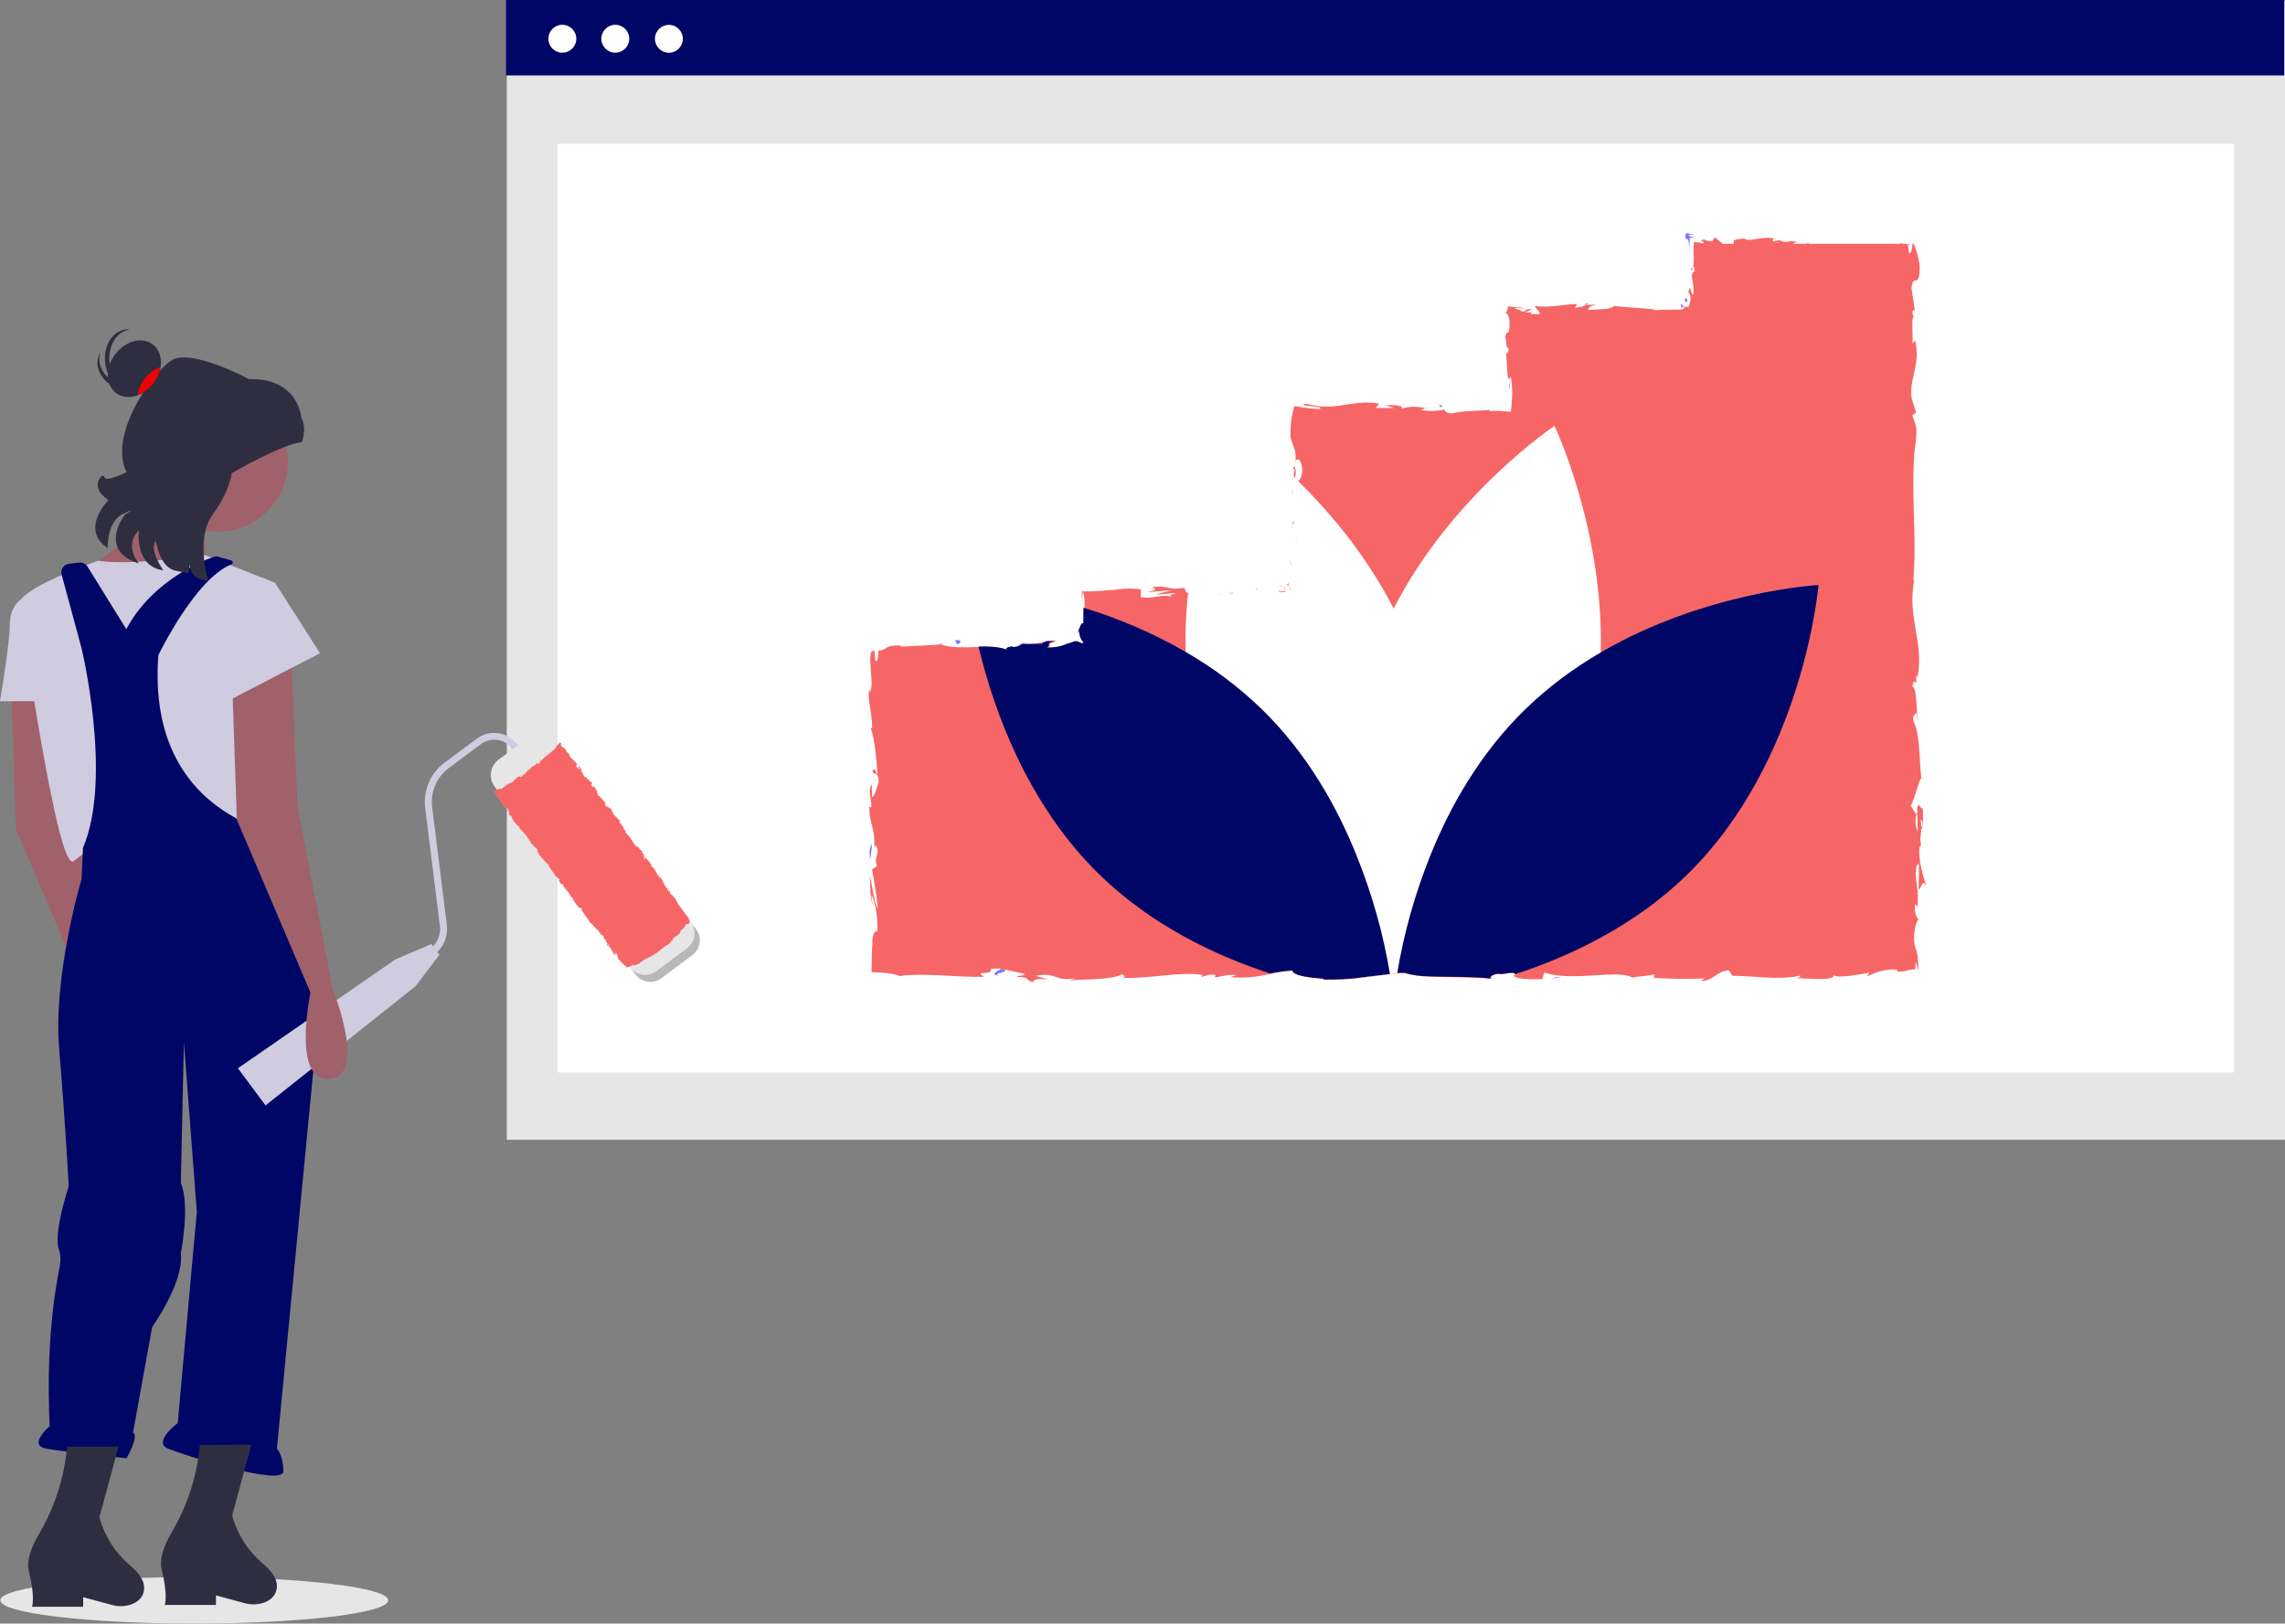 <?xml version="1.0" encoding="utf-8"?>
<!-- Generator: Adobe Illustrator 24.0.0, SVG Export Plug-In . SVG Version: 6.00 Build 0)  -->
<svg version="1.1" id="a1bb6ffe-8d83-4899-8fa0-fcb3165ea164"
	 xmlns="http://www.w3.org/2000/svg" xmlns:xlink="http://www.w3.org/1999/xlink" x="0px" y="0px" viewBox="0 0 884.6 628.6"
	 style="enable-background:new 0 0 884.6 628.6;" xml:space="preserve">
<rect x="0" y="0" width="884.6" height="628.6" fill="#808080" stroke="none"/>
<style type="text/css">
	.st0{fill:#E6E6E6;}
	.st1{fill:#FFFFFF;}
	.st2{fill:#000666;}
	.st3{fill:#7F77FF;}
	.st4{fill:#F66666;}
	.st5{fill:#3F3D56;}
	.st6{fill:#A0616A;}
	.st7{fill:#2F2E41;}
	.st8{fill:#CFCCE0;}
	.st9{fill:#F00000;}
	.st10{opacity:0.2;enable-background:new    ;}
</style>
<title>work_in_progress</title>
<ellipse class="st0" cx="75.2" cy="619.6" rx="75.1" ry="9"/>
<rect x="196.2" y="0.4" class="st0" width="688.4" height="440.9"/>
<rect x="215.9" y="55.7" class="st1" width="649" height="359.5"/>
<rect x="195.9" y="0" class="st2" width="688.4" height="29.2"/>
<circle class="st1" cx="217.7" cy="15" r="5.4"/>
<circle class="st1" cx="238.2" cy="15" r="5.4"/>
<ellipse transform="matrix(0.208 -0.978 0.978 0.208 190.452 265.013)" class="st1" cx="258.8" cy="15" rx="5.4" ry="5.4"/>
<path class="st3" d="M584.7,146.2c-0.1,0.4-0.2,0.8-0.2,1.2L584.7,146.2z"/>
<path class="st3" d="M501.7,184.2c0-0.9-0.2-1.3-0.3-1.3C501.5,183.7,501.6,184.4,501.7,184.2z"/>
<path class="st3" d="M500.1,203.2c0,0.4-0.1,0.8-0.1,1.2C499.9,204,499.9,203.6,500.1,203.2z"/>
<path class="st3" d="M584.6,147.4l-0.5,3.2C584.6,150.8,584.4,149,584.6,147.4z"/>
<path class="st3" d="M613.2,117.9l1,0c0.3-0.2,0.6-0.4,0.8-0.7L613.2,117.9z"/>
<path class="st3" d="M650.9,119.6c0.1-0.5,0.4-0.8,0.9-0.9c-0.3-0.4-0.5-0.7-0.9-1C650.5,117.6,651,119,650.9,119.6z"/>
<path class="st3" d="M690.5,92.6c0.1,0,0.2,0,0.3-0.1L690.5,92.6z"/>
<path class="st3" d="M689.7,92.8l0.8-0.1C690.2,92.7,689.9,92.7,689.7,92.8z"/>
<path class="st3" d="M582.9,121.1c-0.2,0-0.4,0.1-0.5,0.2C582.6,121.5,582.8,121.4,582.9,121.1z"/>
<path class="st3" d="M738.6,94.2l0.1,0.6c0.2,0.1,0.5,0.1,0.8,0.1L738.6,94.2z"/>
<path class="st3" d="M497,226.4C497,226.4,497,226.4,497,226.4C497,226.4,497,226.5,497,226.4c0,0.1-0.2,0.1-0.3,0.1
	c-0.1,0-0.1,0-0.2,0C496.7,226.5,496.9,226.4,497,226.4C497,226.4,497,226.4,497,226.4z"/>
<path class="st3" d="M386.9,377.9c-3.9-1.2,6.3-1.6,0.5-2.9C387.9,375.5,382.1,377.1,386.9,377.9z"/>
<path class="st3" d="M417.7,244.2c-0.1,0.3-0.3,0.6-0.6,0.9C417.4,244.4,417.5,244.2,417.7,244.2z"/>
<path class="st3" d="M474.8,229.3c-0.5,0-1.1-0.1-1.6-0.2L474.8,229.3z"/>
<path class="st3" d="M397.3,249c-0.5-0.1-1.1-0.1-1.6,0c0.1,0.1,0.2,0.1,0.4,0.2C396.4,249,396.8,249,397.3,249z"/>
<path class="st3" d="M397.3,249c0.2,0,0.4,0.1,0.7,0.1C397.7,249.1,397.5,249,397.3,249z"/>
<path class="st3" d="M363.6,249.1c0.2,0.1,0.4,0.2,0.6,0.3c0.3,0,0.7-0.1,1.1-0.1L363.6,249.1z"/>
<path class="st3" d="M392.1,250.1c0,0,0,0.1-0.1,0.1C392.1,250.1,392.1,250.1,392.1,250.1z"/>
<path class="st3" d="M733,375.9c-0.2,0-0.4,0-0.7-0.1C732.6,375.9,732.8,375.9,733,375.9z"/>
<path class="st3" d="M742.3,344.3C742.3,344.3,742.3,344.4,742.3,344.3C742.3,344.4,742.3,344.4,742.3,344.3z"/>
<path class="st3" d="M471.8,230.2c0.4-0.1,0.7-0.2,1-0.3C473.6,230,472.6,230,471.8,230.2z"/>
<path class="st3" d="M741.3,223.8c0.1-0.2,0.1-0.5,0.2-0.8C741.4,223.2,741.3,223.5,741.3,223.8z"/>
<path class="st4" d="M743.1,328c0.1-0.2,0.3-0.4,0.4-0.6l0.1,0.5c0.1-1,0-2-0.2-3c0.2-1.3,0.3-2.6,0.4-3.9c1-0.6,0.6-5.6,0.6-8
	c-1.4,0.2-1.2-2.9-2.3-0.1c0.1-0.2,0.1,0.7,0.2,2.2c0,0.3,0.1,0.7,0.1,1c0,0-0.1-0.1-0.1-0.2c0,1.6,0.1,3.7,0.1,6
	c-0.9-2.1-1.1-4.4-0.5-6.6c-0.9-1.2-1.8-2.6-2.2-3.4c1.9-3.3,3-9.7,4.1-10.6c-0.8-7.4-0.5-17.5-3.1-22.2c-0.3-2.1,0.7-2.4,1.2-3.2
	c0.3,1.2,0.2,2.7,0.6,3.3c-0.7-4.2-0.3-12.5-2.1-13.5c0.8-5.3,1.7,3,1.4-4.3l0.5,1c2.8-14.1-4.3-23.1-1.1-38.5
	c-0.1,0.6-0.2,0.9-0.5,1.1c1.6-18.2-1.5-37.5,1.1-55.4c0.5-5.1-0.6-5.7-1.5-8.8l1.5-1.1l-1.7-5.3c-1.3-7.5,3.6-13.1,1.3-22.6l-1,1.2
	c0.2-3.4-0.6-10.9,0.6-10.3c-0.6-0.7-0.8-1.6-0.5-2.5l0.8-0.1l-1.3-8.4c0.6-6.5,3.1,1,3.2-8.5c-0.3-3.5-2.3-10.1-2.8-8.8
	c0,1.4-0.5,3.6-1.3,3.8l-0.4-3.2c-0.1,0-0.3-0.1-0.4-0.1v-0.5h-1.4c-0.6-0.2-1.3-0.2-1.8,0H700l0.4-0.4l-1.2,0.4h-5
	c0.1-0.3,0.6-0.5,1.6-0.7c-3.6-1-3.2,0.7-6.3-0.4c-0.3-0.2-0.2-0.3,0.1-0.4l-3.5,0.6c0.7-0.4-0.6-1.4,1.6-1.1
	c-6.3-1.2-10.2,1.5-12.5,0l0.5-0.1c-6.5,0.5-3.8,1.1-4.7,2.1h-4.1l-0.8-0.7l-1.1-0.9c-0.4-0.3-0.8-0.7-1.2-0.9
	c-0.3,0.5-0.6,1-0.9,1.5c-1,0-3.1-0.2-3-0.8c-1.8,0.5-1.4,0.7-1,0.8c0.5,0.2,1,0.3,0.3,0.8c-1.1-0.3-2.3-0.4-3.5-0.5
	c-0.1,2.2,0,4.8,0,6.8c0,2.1-0.3,3.4-1.3,3.9c1.1,1.6,0.9-4.2,1.7,0.5c-2.6,1.3,0.4,5.4-0.7,9.3c-1.3-1.1-0.6-5-1.8-1
	c0.4,0.4,0.6,0.9,0.8,1.4c0.1,0.5,0.1,1.1,0,1.6c-0.2,0.9-0.4,1.9-0.8,2.7c-0.6-0.1-1.2-0.2-1.8-0.1c0.6,0.9-0.7,1.1-2.7,1.1
	c-1.2,0-2.5,0-3.9,0c-1.5,0-3,0.1-4.4,0.2c0.4-0.6-10.6-1-15.8-1.6l0.1-0.3c-1,1.8-6.4,1.5-10.3,1.8c0.2-1.1,0.9-1.5,3-2l-3.7,0
	c-0.9,0.6-2,0.9-4.4,1.1l0.9-1.4c-2.5,0-4.9,0.4-7.6,0.7c-1.3,0.1-2.7,0.2-4.1,0.3c-0.7,0-1.4,0-2.2,0c-0.4,0-0.8,0-1.1-0.1
	c-0.4,0-0.9-0.1-1.3-0.1c-0.1,0.3,0.3,0.7,0.6,1.1c0.4,0.4,0.7,0.8,1,1.2c0.2,0.2,0.2,0.6,0.1,0.8h-3.4c0-0.4,0.2-0.7,1-0.9
	c-1,0.3-2.1,0.4-3.1,0.2c0.8-0.4,1.7-0.8,2.7-1.1c-3.7-0.5-1.5,0.9-4.1,0.8c-0.5-1-2.5-0.7-2.7-1.4c0.7-0.1,2.8,0.4,3.8,0
	c-1.9-0.1-4.2-0.3-6.4-0.6c-0.1,0.9-0.4,1.9-0.8,2.7c0.5,0,1.3,1,1.4,3.5c0,3.2-0.3,3.7-0.6,3.9c-0.2,0.1-0.4,0.1-0.6,0.4
	c-0.1,0.2-0.2,0.4-0.3,0.6c-0.1,0.3-0.2,0.5-0.2,0.8c0.7,1.2,0,4.3,1.4,4.4c0,1.4-0.7,1.7-1.1,2.3c0.6,2.5,0.2,11.9,1.7,9l0.1-0.7
	c0,0.1,0,0.3,0.1,0.4c0.4,2.5,0.6,5.1,0.5,7.6c-0.1,2.1-0.3,4.2-0.5,5.9c-1.4-0.1-2.8-0.2-4-0.3c-0.6,0-1.2,0-1.8,0l-1.2,0
	c-0.4,0-0.8,0-1.2,0.1l0-0.5c-4.9,0.5-11,0.3-14.5,1.4c-1.5,0-3.4-0.9-2.8-1.5c-3.8,0.4-4.2,0.9-9.6,0.1c3.8-0.8-1.3-0.8,3.9-0.6
	c-4.9-0.4-6-1.2-11.3,0.1c1.8-1.2-3.7-1.6-6-1.2l3.4,0.9c-2.4,0.1-4.8,0.1-7.2,0l1.3-1.6c-5-1-9.5-0.1-13.8,0.5
	c-2,0.4-4.1,0.6-6.1,0.6l-0.7,0l-0.9,0c-0.7,0-1.5-0.1-2.2-0.2c-1.6-0.2-3.3-0.5-4.9-0.9c-1.8,0.6,0.6,0.8,2.7,1
	c2.2,0.2,4.2,0.5,2.7,1.1c-3.2-0.2-6.5-0.6-9.6-1.2c-0.6,2.1-1.1,4.3-1.3,6.5c-0.1,1.3-0.2,2.4-0.2,3.5c0,0.5,0,1,0,1.4
	c0,0.2,0,0.5,0,0.6c0,0.1,0,0.2,0.1,0.4c0.2,0.8,0.4,1.7,0.8,2.5c0.9,2,1.3,4.2,1,6.4c0.6-0.9,2.1-1.6,2.7,3.3
	c-0.1,2.7-1,4.2-1.7,4.4c-0.4,0.1-0.8-0.3-1-1c-0.1-0.2-0.1-0.4-0.1-0.6c0-1.1,0.1-1.6,0.3-1.6c-0.2-1.5-0.5-3.4-1.1-1.6l0.6,0.6
	c-0.2,0.8-0.3,1.7-0.4,2.5c-0.3,2.6-0.4,5.7-1.1,4.6c0.5,3,0.8,2,1.1,0c-0.6,5.3,0.1,8.6-0.5,14.3c0.3-1,1-1.9,1-0.9
	c-0.7,8.9,1.1,3.9,1.4,10c-0.9,3.4-2.1-1.2-1.4,4.9c-0.6,3.7-1.5,0.8-2-0.7c0.5,2.5,0.5,5.1,0,7.7c0,0.2,0,0.3-0.1,0.5
	c0,0.1,0,0.2-0.1,0.4l0,0.2c0,0.1,0,0,0,0.1l-0.1,0.1c-0.1,0.1-0.2,0.2-0.3,0.3c-0.1,0.1-0.3,0.2-0.4,0.3c-0.1-0.2-0.2-0.3-0.4-0.4
	c0.1,0.1,0.2,0.3,0.2,0.5c0.1,0.1,0.2,0.2,0.4,0.2c0.3,0.1,0.5,0.2,0.8,0.3c-0.2,0.3-0.2,0.6-0.6,0.2c0,0-0.1-0.1-0.1-0.1
	c0.3,0.5,0.7,1,1.2,1.4c0.5,0.5,1.1,1.1,0.5,1.6c-0.8-0.2-1.6-0.2-2.5-0.1c-0.2,0-0.4,0-0.6,0c-0.3,0-0.6-0.1-0.9-0.1
	c-0.5,0-1-0.3-1.2-0.7c0.9,0.1,1.6,0.1,2.1,0.1c0.3,0,0.4,0,0.4-0.1c0.1-0.1,0-0.3,0-0.6c-0.2-0.4-0.2-0.9,0.1-1.1c0,0-0.1,0-0.1,0
	c-0.1,0-0.2,0-0.3,0c-0.4,0-0.8-0.1-1.2-0.1c-0.3-0.2,0.2-0.3,0.7-0.4c-0.5-0.1-1-0.2-1.4-0.2c-0.8-0.1-1.6-0.1-2.5,0
	c-1.8,0.4-1.4,2-6.4,1.9c0.9-0.9-1.7-1.6-2.8-1.5c2.9,0,1.4,1.4-1.3,2.1c-4.6-0.7-5,0.5-7.4,0.4l2.7,0.3c-0.9,0.9-3.2,0.8-6.4,1
	c-0.1-0.2,0.2-0.3,0.5-0.4c-3.3,0.5-7.2-1.8-11.6-0.9c0,0-0.1,0-0.1,0c-2.3-0.6-0.2-1.6-2.2-2c-5.5,1.1-6-1.2-11.8-0.3
	c1.7,1.2,2,0.9-2.1,2l9.6-0.8l-6.2,1.7c2.9,0,6.1-0.7,7.8-0.5c-2.9,0.9-2.6,0.7-1.2,1.6c-4-1.8-7.8,1-12.4-0.2l0.1-2.9
	c-2.9-0.5-5.9-0.4-8.8,0l-1.1,0.1l-0.6,0.1l-0.1,0l-0.2,0l-0.5,0c-1.2,0.1-2.4,0.2-3.7,0.3c-2.5,0.2-5,0.3-7.9,0.3
	c0,1.3,0,2.6-0.1,4l0.5-3.7l0.4,0c0,0.1-0.1,0.1-0.2,0.1c0.4,1.8,0.6,3.7,0.4,5.5c0,0.2,0,0.3,0,0.5v0c0,0.9,0,1.9-0.1,2.8
	c0,0.6,0,1.1,0,1.7c0,0.3,0,0.5,0,0.8l0,0.4l0,0.3c-1-0.3-1.3,1.5-1.9,2.8c0.2,0,0.3,0.4,0.3,1c0.1,0.3,0.1,0.6,0.2,0.9
	c0.2,1,0.7,2,1.4,2.7c-0.1,0.1-0.3,0.3-0.5,0.4c-0.6-0.2-1.2-0.5-1.8-0.8c-0.6-0.1-1.2-0.1-1.8,0.2c-0.1,0.1-0.3,0.1-0.4,0.2
	c-0.1,0.1-0.2,0.1-0.3,0.1c-0.1,0-0.3,0.1-0.4,0.1c-0.5,0.2-1,0.3-1.5,0.5c-2.4,1-4.9,1.4-7.5,1.3c2.1-1-1.1-1.7,3.6-2.5
	c-2.3,0-4.4-0.2-4.4,0.5c-0.3-0.1-0.5-0.1-0.8-0.1c-1.2,0-3,0.5-4.7,0.7c-0.8,0.1-1.7,0.1-2.5,0c-0.2,0-0.4-0.1-0.5-0.2
	c-0.1,0-0.2,0.1-0.3,0.2c-1,0.9-2.3,1.3-3.6,1.2c-0.1-0.1-0.2-0.2-0.1-0.3c0,0,0,0,0,0c-0.5,0.4-3.8,0.6-1.7,1.6
	c-3.1-1.3-7.2-1.4-11.4-1.4c-5.5,0.1-11.2,0.5-14.7-1c-2.5,0.2-5.3,0.3-8,0.5c-1.4,0-2.7,0.1-4,0.2c-0.6,0-1.3,0-1.9,0.1
	c-0.7,0-1.3,0-2,0c0.2-0.1,0.2-0.3,0.3-0.3c0.2-0.1,0.5-0.1,0.8,0c-0.2,0-0.3,0-0.5-0.1c-0.2,0-0.4,0-0.6,0c-0.4,0-0.8,0-1.1,0
	c-0.6,0-1.2,0-1.8,0.1c-0.7,0.1-1.4,0.3-2.1,0.6c-1,0.8-2.2,1.3-3.5,1.3c0,1.1,0,2.1-0.2,3.2c-0.4,0.9-0.6,1-0.8,0.8
	c-0.2-0.6-0.3-1.2-0.3-1.8c-0.1-1.6-0.1-3.3-0.4-2c-1.6-0.7-1.5,3-1.2,7.1c0.1,2.4,0.3,3.4,0.3,4.9c0.1,1.4-0.1,2.7-0.6,4l-0.2-1.2
	c-1.1,3.7,1.2,9,1,15.1c0,0-0.3-0.3-0.5,0c1.6,4.1,2.2,12,2.6,17.8c-1.2-1.8-0.7-2.6-1.9-1.5c0.2,2.6,2-0.8,2.4,4.4
	c-0.7,1.7-1.3,5.4-2.6,5.9l-0.1-4.9c-1.7,2.5,0.1,6.3-0.2,8.9l-0.8-0.3c0.2,7.5,2.2,7.6,2,15.7l0.6-0.8c1.9,4.4-1.1,3.7,0.4,8.1
	l-1.9,1.3c0.5,2.9,1.9,10.2,2.2,15.4c-1.4-3-2.2-9.1-3-12.9c0,2.9,0.1,9.8,1.1,11.3c-0.2-1.2-0.7-2.6-0.4-3.8
	c1.5,3.5,2.3,8.2,2.2,14c-1.2-0.3-1.8,1.2-2,3.5c0,0.1,0,0.3,0,0.5c0,0.2,0,0.4,0,0.7c0,0.5,0,0.9-0.1,1.4c0,1,0,2-0.1,3.1
	c0,2.2-0.1,4.4-0.1,6.6c4.5,0.1,8.6,0.5,11,1.5l0.8-0.1l0.5-0.1l1-0.1c0.6-0.1,1.3-0.1,1.9-0.1c1.3-0.1,2.5-0.1,3.8-0.1
	c2.6,0,5.1,0.1,7.8,0.2c5.3,0.3,10.7,0.7,16.7,0.6c-4.2-2.9,3.5-0.1,2.7-3.1c2.7-0.2,3.8-0.1,4.1,0l-0.4-0.1c0.1,0,0.3,0.1,0.4,0.1
	v0l8.4,1.8c2,0.9-2.6,0.7-2.4,1.3c6.1,0.2,2.5,1.3,6.5,2.1c-0.8-1.1,2.1-1.5,5.6-1.1l-4.9-1.4c8.5-1.6,7.3,2.5,15.8,0.9l-2.7,0.9
	c4.4-0.6,16.1,0,20.4-2.4c0.8,0.3,1.8,1.2-0.1,1.4c10.5,0.4,23.3-2.6,31.4-1.1l-0.8,0.7c1.9-0.2,3.4-1.4,5.8-0.6
	c-0.1,0.3-0.8,0.7,0.1,0.8c1-0.2,5.2-1.3,7.8-0.9l-2.2,0.8c6.4,0.6,11-0.3,15.6-1.3c2.8-0.6,5.7-1,8.6-1.2c0,2.2,8,2.9,12,3.2
	l-0.1,0.3c4.8,0.1,9.5-0.1,14.3-0.7c3.6-0.4,7.2-0.9,10.9-1.3h0c0.2,0,0.5-0.1,0.7-0.1c0.9-0.1,1.7-0.2,2.6-0.3
	c0.3,0,0.6-0.1,0.8-0.1c0.6,0,1.2-0.1,1.8-0.1c3.1,0.9,6.3,1.3,9.5,1.4c7.7,0.4,17.3,0.1,24.6,0.9c-1.7-0.4,0.3-1.7,2.2-1.9
	c2.4,0.4,6.6-1.3,6.7,0.2c0,0.1,0,0.2,0,0.3l-0.9,0h0l0,0c1.9,1.9,7.2,1.4,11.4,1.5l0.7-2.6c10.8,3.8,28.3-1.4,34.2,2
	c2.6-0.6,5.8-0.6,8.4-1.3l-0.1,1.4c6.6,0.4,13.2,0.5,19.8,0.2l-1.8,1c5,0.1,6.4-4,11-4.1l1.4,2.1c8.8,0,17.7,1.8,26.4-0.1
	c-0.1,0.3-0.4,0.9-1.8,1c4,0,15.2,1.3,14.6-1.2c1,1.4,9.2-0.1,13.7-0.9l-0.7,1.4c2-0.9,3-1.4,4.3-1.8c0.7-0.2,1.4-0.4,2.1-0.5
	c0.5-0.1,0.9-0.1,1.5-0.2c0.7-0.1,1.6-0.1,2.5-0.2c1.7,0.2,2,0.9,0,0.8c1.5,0.2,3,0.1,4.4-0.2c1.2-0.4,2.5-0.6,3.8-0.6
	c0-1,0-2,0.2-2.9c0.3,1.1,0.6,2.3,0.9,3.6c0.1-2.1,0-4.2-0.3-6.3c-0.2-1.3-0.6-2.2-1.1-3.9c0-0.2-0.1-0.5-0.1-0.8
	c0-0.2,0-0.5-0.1-0.8c0-0.4,0-0.9,0-1.4c0-1,0.1-1.9,0.3-2.9c0.3-1.9,0.8-3.5,1.5-3.8c-0.8-0.6-1.8-3.1-1.4-5.8
	c0.5-0.4,0.8,0.6,0.9,1.1c0.9-7.6-1.6-11.3-0.2-16.5c0.4-0.1,0.7-0.5,0.8-0.9c0,5.5-0.1,10.1-0.2,10.4c1.2-0.1,1.5-4.9,3.2-1
	C744.5,339.4,742.5,332.7,743.1,328z M744.2,317.9c0.2,1.6-0.1,2.2-0.4,2.4c0-0.8-0.1-1.7-0.2-2.8c0,0-0.1-0.1-0.2-0.2
	C743.7,317.4,744,317.6,744.2,317.9z M688.2,93.9c0.2,0.1,0.3,0.1,0.5,0.2h-2.1C687,94.1,687.6,94,688.2,93.9L688.2,93.9z"/>
<path class="st3" d="M497.7,226.9c-0.1,0.1-0.2,0.1-0.2,0.1C497.5,227,497.6,226.9,497.7,226.9z"/>
<path class="st3" d="M471.6,230.2c0.1,0,0.2,0,0.2,0C471.8,230.2,471.7,230.2,471.6,230.2z"/>
<path class="st3" d="M742.4,315c0-0.2-0.1-0.4-0.1-0.7c-0.1,0.3-0.2,0.6-0.3,1l0.4,0.6L742.4,315z"/>
<path class="st3" d="M584.7,146.2c0-0.2,0.1-0.3,0.2-0.5c-0.1,0.1-0.1,0.1-0.2,0.2L584.7,146.2z"/>
<path class="st3" d="M653.1,92.5c0.4,0,0.9,0.6,0.8,5.3l0.3-5.8l2.2,0.1c-1.7-0.5-4.6-1.2-0.6-1.4c-1.4-0.2-2.4-0.3-3.2-0.4
	C652.3,93.2,652.7,92.5,653.1,92.5z"/>
<path class="st3" d="M653.2,116.5c-0.1-1.1-0.3-1.1-0.5-1c-0.2,0.1-0.4,0.4-0.6,0.3C652.6,117,652.7,117.7,653.2,116.5z"/>
<path class="st3" d="M557.9,158.1l0.3-1.3C555.7,157,558.3,157.3,557.9,158.1z"/>
<polygon class="st3" points="512.8,155.8 513,155.8 513.4,155.7 515,155.6 516.1,155.4 514,155.7 512.9,155.8 511.1,155.9 
	512.4,155.8 "/>
<path class="st3" d="M369.7,247.9l0.8,1.5C372.2,249.2,372.6,247.4,369.7,247.9z"/>
<path class="st3" d="M337.5,326.8c-1,1.8-1.1,3.9-0.5,5.8C337.1,330.3,337.7,328,337.5,326.8z"/>
<polygon class="st3" points="600.7,378.8 604.5,378.4 602.7,378.3 "/>
<path class="st1" d="M619.7,252.5c-0.2,11.9-1.9,23.7-4.9,35.1c-11.9,43.8-44.3,75.7-61.8,90.3c-3.2,0-6.4-0.5-9.5-1.4
	c-0.6,0-1.2,0.1-1.8,0.1c-0.3,0-0.6,0.1-0.8,0.1c-0.9,0.1-1.8,0.2-2.6,0.3c-0.2,0-0.5,0.1-0.7,0.1h0c-5.7-14.8-9.7-30.1-12.1-45.8
	l0,0v0c-3-20.1-3.5-43.6,2.9-67.2c2.7-10,6.5-19.6,11.3-28.8c22.7-44.1,62.1-70.4,62.1-70.4S620.9,205,619.7,252.5z"/>
<path class="st1" d="M500.1,203.2c0,0.4-0.1,0.8-0.1,1.2C499.9,204,499.9,203.6,500.1,203.2z"/>
<path class="st1" d="M471.8,230.2c0.4-0.1,0.7-0.2,1-0.3C473.6,230,472.6,230,471.8,230.2z"/>
<path class="st1" d="M473.2,229.1l1.6,0.2C474.3,229.3,473.7,229.2,473.2,229.1z"/>
<path class="st1" d="M496.7,226.5c-0.1,0-0.1,0-0.2,0c0.1,0,0.3,0,0.4-0.1c0,0,0,0,0,0s0,0,0,0c0,0,0,0,0,0
	C497,226.5,496.8,226.5,496.7,226.5z"/>
<path class="st1" d="M497.7,226.9c-0.1,0.1-0.2,0.1-0.2,0.1C497.5,227,497.6,226.9,497.7,226.9z"/>
<path class="st1" d="M553.5,331.4C553.5,331.4,553.5,331.4,553.5,331.4c-2.4,15.6-6.4,30.8-12,45.4c-0.3,0-0.6,0.1-0.8,0.1
	c-0.9,0.1-1.8,0.2-2.6,0.3c-0.2,0-0.5,0.1-0.7,0.1h0c-3.7,0.4-7.2,0.9-10.9,1.3c-17.3-14.3-50.5-46.5-62.5-90.9
	c-3.1-11.5-4.7-23.3-5-35.2c-0.2-7.8,0.1-15.5,1-23.2c4.3-0.8,8.3,1.4,11.6,0.9c-0.4,0.1-0.6,0.2-0.5,0.4c3.2-0.3,5.5-0.2,6.4-1
	l-2.7-0.3c2.4,0.1,2.8-1.1,7.4-0.4c2.6-0.7,4.1-2.1,1.3-2.1c1.2-0.2,3.7,0.6,2.8,1.5c5,0,4.7-1.5,6.4-1.9h2.5
	c0.4,0.1,0.9,0.1,1.4,0.2c-0.5,0.1-1,0.2-0.7,0.4c0.4,0,0.8,0.1,1.2,0.1c0.1,0,0.2,0,0.3,0c0,0,0.1,0,0.1,0
	c-0.3,0.2-0.2,0.7-0.1,1.1c0.1,0.2,0.2,0.5,0,0.6c-0.1,0.1-0.2,0.1-0.4,0.1c-0.5,0-1.1,0-2.1-0.1c0.3,0.4,0.7,0.7,1.2,0.7
	c0.3,0.1,0.6,0.1,0.9,0.1c0.2,0,0.4,0,0.6,0c0.8-0.1,1.7-0.1,2.5,0.1c0.6-0.5,0-1.1-0.5-1.6c-0.5-0.4-0.9-0.9-1.2-1.4
	c0,0,0.1,0.1,0.1,0.1c0.4,0.4,0.4,0.1,0.6-0.2c-0.3-0.1-0.5-0.2-0.8-0.3h0.7v-1.6c0-0.2,0-0.3,0.1-0.5c0.4-2.5,0.4-5.1,0-7.7
	c0.5,1.5,1.4,4.4,2,0.7c-0.7-6.1,0.5-1.4,1.4-4.9c-0.3-6.1-2.1-1.1-1.4-10c0-1-0.7-0.1-1,0.9c0.5-5.7-0.2-9,0.5-14.3
	c-0.3,2-0.6,3-1.1,0c0.7,1.1,0.9-2,1.1-4.6c0.2,0.2,0.5,0.4,0.7,0.7c0.3,0.3,0.7,0.7,1,1c12.2,12,26.5,28.7,37.1,49.4c0,0,0,0,0,0
	c0,0,0,0,0,0c4.8,9.2,8.5,18.8,11.3,28.8C557,287.8,556.5,311.3,553.5,331.4z"/>
<path class="st5" d="M417.7,244.2c-0.1,0.3-0.3,0.6-0.6,0.9C417.4,244.4,417.5,244.2,417.7,244.2z"/>
<path class="st5" d="M392.1,250.1c0,0,0,0.1-0.1,0.1C392.1,250.1,392.1,250.1,392.1,250.1z"/>
<path class="st2" d="M538.1,377.1c-0.2,0-0.5,0.1-0.7,0.1h0c-3.7,0.4-7.2,0.9-10.9,1.3c-4.7,0.6-9.5,0.8-14.3,0.7l0.1-0.3
	c-4-0.3-12-1-12-3.2c-2.9,0.2-5.8,0.6-8.6,1.2c-21.2-6.9-45.8-18.6-66-38.2c-28.4-27.7-41.2-64.6-46.9-88.4
	c4.2-0.1,8.4,0.1,11.4,1.4c-2.1-1,1.2-1.2,1.7-1.6c-0.1,0.1-0.1,0.3,0,0.4c0,0,0,0,0,0c1.3,0.1,2.6-0.3,3.6-1.2h8.1v-0.7
	c0.3,0,0.5,0,0.8,0.1c0-0.7,2.1-0.5,4.4-0.5c-4.6,0.8-1.5,1.4-3.6,2.5c2.6,0.1,5.1-0.3,7.5-1.3c0.5-0.2,1-0.4,1.5-0.5
	c0.1,0,0.3-0.1,0.4-0.1c0.1,0,0.2-0.1,0.3-0.1c0.1-0.1,0.3-0.1,0.4-0.2c0.6-0.3,1.2-0.3,1.8-0.2c0.6,0.3,1.2,0.5,1.8,0.8
	c0.2-0.1,0.3-0.2,0.5-0.4c-0.7-0.7-1.2-1.7-1.4-2.7c-0.1-0.4-0.1-0.7-0.2-0.9c-0.1-0.6-0.1-1-0.3-1c0.6-1.2,0.9-3,1.9-2.8l0-0.3
	l0-0.4c0-0.3,0-0.5,0-0.8c0-0.5,0-1.1,0-1.7c0-1,0-1.9,0.1-2.8c13.8,4.2,27,9.9,39.5,17.1c10.6,6.1,20.5,13.5,29.3,22
	c17.7,17.2,29.3,37.9,36.9,56.9v0l0,0C531.2,346.2,535.5,361.5,538.1,377.1z"/>
<path class="st5" d="M585.5,377.5L585.5,377.5C585.6,377.5,585.6,377.5,585.5,377.5L585.5,377.5z"/>
<path class="st2" d="M704,226.5c0,0-5.6,68-51,112.3c-20.4,19.8-45.3,31.5-66.5,38.4c-0.2-1.4-4.3,0.3-6.7-0.2
	c-1.9,0.2-3.9,1.5-2.2,1.9c-7.3-0.9-16.9-0.6-24.6-0.9c-3.2,0-6.4-0.5-9.5-1.4c-0.6,0-1.2,0.1-1.8,0.1c-0.3,0-0.6,0.1-0.8,0.1
	c2.6-15.6,6.9-30.8,12.8-45.5c7.6-19,19.3-39.7,36.9-56.8c8.8-8.5,18.7-15.9,29.3-22C660.4,228.9,704,226.5,704,226.5z"/>
<path class="st6" d="M64.4,187.3c0,0-13.6,27.3-34.7,33.4s50.8,0,50.8,0s-3.7-19.8,1.2-22.3S64.4,187.3,64.4,187.3z"/>
<path class="st7" d="M42.4,140.4c-0.7-6.5,2.8-12.2,7.9-12.8c0.1,0,0.1,0,0.2,0c-0.6-0.1-1.3-0.1-1.9,0c-5.1,0.6-8.6,6.3-7.9,12.8
	c0.7,6.4,5.4,11.1,10.4,10.6C46.7,150.4,43,146.1,42.4,140.4z"/>
<path class="st7" d="M47,149.2c-6.2-2.1-9.8-7.7-8.2-12.6c0-0.1,0-0.1,0.1-0.2c-0.4,0.5-0.6,1.1-0.8,1.7c-1.6,4.9,2,10.5,8.2,12.6
	c6.1,2.1,12.3-0.1,14.1-4.9C57.8,149.5,52.3,151,47,149.2z"/>
<path class="st6" d="M4.4,268.6l1.8,52.5L34.7,388c0,0-7.4,34.7,7.4,33.4s1.2-34.7,1.2-34.7l-13.6-70.6l-2.5-58.2L4.4,268.6z"/>
<circle class="st6" cx="84.2" cy="178.6" r="27.3"/>
<path class="st8" d="M106.5,225.7l-26.9-10.7c0,0-5.4,0.8-20.2,2.1S38,217.1,38,217.1S6.2,228.1,7.4,234.3s14.9,104.1,21.1,99.1
	s9.9-6.2,9.9-6.2l68.1-6.2V225.7z"/>
<path class="st8" d="M12.4,231.9h-4c0,0-4.6,2.5-4.6,9.9S0,271.5,0,271.5h19.8L12.4,231.9z"/>
<path class="st2" d="M48.9,243.6l-15-24.2c-0.7-1.1-2-1.7-3.3-1.6l-3.9,0.5c-1.9,0.2-3.2,1.9-2.9,3.8c0,0.2,0,0.3,0.1,0.5l7.7,28.5
	c0,0,12.1,50.3,0.5,77.2l-0.5,12c0,0-11.1,37.2-8.7,65.7s3.7,53.3,3.7,53.3s-6.2,18.6-3.7,24.8c0.7,1.9,0.6,4.6,0,7.5
	c-3.5,17.9-4.4,36.3-3.9,54.6l0.2,6c0,0-8.7,7.4-1.2,8.7s31,3.7,31,3.7s5-8.7,2.5-9.9l7.4-40.9c0,0,12.4-17.3,11.1-28.5
	c0,0,3.7-18.6,0-27.3l1.2-54.5l5,65.7l-7.4,81.8c0,0-9.9,7.4-3.7,9.9s44.6,14.9,44.6,8.7s-2.5-8.7-2.5-8.7l16.1-167.2l-8.7-69.4
	c0,0-58.2-5-53.3-70.6c0,0,14.2-29.6,28.3-35.2c0.4-0.2,0.6-0.6,0.5-1c-0.1-0.2-0.3-0.4-0.5-0.5l-5.7-1.6c-0.2,0-0.3,0-0.5,0
	C80.9,216.1,59.4,223.8,48.9,243.6z"/>
<path class="st7" d="M77.4,559.5l-0.2,1.8c-1.3,11.3-5,22.3-10.8,32.1c-2.8,4.8-4.9,10.2-3.8,14.4c2.5,9.9,1.2,13.6,1.2,13.6h19.8
	v-3.7l11.1,3c2.5,0.7,5.1,0.6,7.5-0.2c2.5-0.9,5-2.8,5-6.5c0-3.1-2.4-6-5.1-8.3c-5.8-4.8-10-11.2-12.1-18.5l-0.1-0.5l7.4-27.3
	L77.4,559.5z"/>
<path class="st7" d="M26,560.2l-0.2,1.8c-1.3,11.3-5,22.3-10.8,32.1c-2.8,4.8-4.9,10.2-3.8,14.4c2.5,9.9,1.2,13.6,1.2,13.6h19.8
	v-3.7l11.1,3c2.5,0.7,5.1,0.6,7.5-0.2c2.5-0.9,5-2.8,5-6.5c0-3.1-2.4-6-5.1-8.3c-5.8-4.8-10-11.2-12.1-18.5l-0.1-0.5l7.4-27.3H26z"
	/>
<path class="st7" d="M89.7,183.2c0,0,19.5-11.3,27.1-12c0,0,2.2-5-0.2-9.7c0,0-1.2-15.3-20.2-14.7c0,0-22.6-12.2-30.1-7.2
	S41.8,168.5,49,182.8c0,0-8.2,4.1-8.6,1.9s-6.5,3.8,1.6,8.9c0,0-11.3,11.4-0.3,18.6c0,0-0.5-10.1,5.9-13.2s0.8,0.2,0.8,0.2
	s-10.9,13.7,5.4,19c0,0-6.1-6.9,0-12.9c0,0-1.9,14,9.4,15.5c0,0-5.8-8.3-2.8-11.3c0,0,1.3,10.3,7.7,11.5l4.8,0.9l1.6-8.3
	c0,0-4.5,10.6,6.1,11.2c0,0-5.1-16.1,1.7-25.5S89.7,183.2,89.7,183.2z"/>
<ellipse transform="matrix(0.604 -0.797 0.797 0.604 -93.111 98.008)" class="st7" cx="52" cy="142.7" rx="11.8" ry="9.3"/>
<path class="st9" d="M62.1,142.1c-2.5,0.9-4.6,2.6-6.2,4.7c-1.4,1.8-2.3,3.9-2.7,6.2c2.5-0.9,4.6-2.6,6.2-4.7
	C60.8,146.5,61.8,144.3,62.1,142.1z"/>
<path class="st8" d="M156.7,378.1l-1.6-2.1l11.4-8.6c2.8-2.1,4.2-5.5,3.8-8.9l-5.7-45.7c-0.8-6.8,2-13.4,7.5-17.5l12.5-9.3
	c4.9-3.7,11.9-2.7,15.6,2.2l2.9,3.8l-2.1,1.6l-2.9-3.8c-2.8-3.8-8.1-4.5-11.9-1.7l-12.5,9.3c-4.7,3.5-7.1,9.3-6.4,15.1l5.7,45.7
	c0.5,4.4-1.3,8.7-4.8,11.3L156.7,378.1z"/>
<polygon class="st8" points="160.8,381.9 170.1,369.7 167,365.5 153,371.5 92.1,413.6 102.8,428 "/>
<path class="st0" d="M192.9,294.2l11.8-8.8c3.2-2.4,7.8-1.8,10.2,1.5l54.6,72.8c2.4,3.2,1.8,7.8-1.5,10.2l-11.8,8.8
	c-3.2,2.4-7.8,1.8-10.2-1.5l-54.6-72.8C189.1,301.2,189.7,296.7,192.9,294.2z"/>
<path class="st10" d="M269.4,359.7l-1.7-2.2l-0.3-0.5c2.4,3.2,1.8,7.8-1.5,10.2c0,0,0,0,0,0l-11.8,8.8c-3.2,2.4-7.8,1.8-10.2-1.5
	l0.3,0.5l1.7,2.2c2.4,3.2,7,3.9,10.2,1.5l11.8-8.8C271.2,367.5,271.9,362.9,269.4,359.7z"/>
<path class="st3" d="M234.6,311.6c-0.1-0.1-0.2-0.2-0.2-0.1C234.5,311.6,234.5,311.6,234.6,311.6z"/>
<path class="st3" d="M232.7,308.7c0-0.1,0-0.1-0.1-0.2L232.7,308.7z"/>
<path class="st3" d="M246,327.2c-0.1,0,0.1,0.3,0.2,0.5L246,327.2z"/>
<path class="st3" d="M251.8,334.6l0.1,0.1c0.1,0,0.1,0,0.2,0L251.8,334.6z"/>
<path class="st3" d="M255.4,340c0.1,0,0.3,0.1,0.4,0.2c0.1,0,0.1-0.1,0.1-0.2C255.8,339.8,255.5,340,255.4,340z"/>
<path class="st3" d="M266.7,355.7L266.7,355.7c0,0.1,0,0.2,0.1,0.2L266.7,355.7z"/>
<path class="st3" d="M229.1,303.3L229.1,303.3C229.3,303.4,229.2,303.4,229.1,303.3z"/>
<path class="st3" d="M196.1,314.1c-0.2-0.7,0.9,0.7,0.5-0.3C196.6,313.9,195.7,313.3,196.1,314.1z"/>
<path class="st3" d="M220.3,291.8c0,0.1,0,0.1,0,0.2C220.4,292,220.4,292,220.3,291.8z"/>
<path class="st3" d="M215.7,288.5c-0.2,0.1-0.3,0.2-0.4,0.4c0,0,0.1,0,0.1,0C215.5,288.7,215.6,288.6,215.7,288.5z"/>
<path class="st3" d="M211.2,292.8c0,0,0.1,0,0.1,0l0.1-0.1L211.2,292.8z"/>
<path class="st4" d="M267,355.9c-0.2,0.2-0.5,0.4-0.6,0.4l0.3-0.5c0,0,0,0-0.1-0.1c0,0,0,0,0.1-0.1l-3.9-5.2l0.1,0l-0.2-0.1
	l-0.5-0.7c0.1,0,0.1,0,0.3,0.1c-0.2-0.6-0.4-0.3-0.6-0.9c0-0.1,0-0.1,0.1,0l-0.5-0.4c0.1,0,0.2-0.3,0.3,0.1c-0.4-1-1.3-1.2-1.3-1.7
	l0.1,0.1c-0.7-0.8-0.6-0.4-0.8-0.4l-0.4-0.6l0.1-0.7l-0.3,0.1c-0.1-0.1-0.2-0.4-0.1-0.4c-0.5-0.3,0,0.2-0.4,0c-0.2-0.8-1.3-1.5-1-2
	c-0.3-0.1,0.3,0.7-0.3,0.1c0.3-0.5-0.6-0.7-0.8-1.4c0.3,0,0.6,0.6,0.4-0.1c-0.6-0.1-0.7-1.1-1.1-1.5c-0.3,0.2-0.9-0.9-1.5-1.6
	c-0.4-0.8-0.8-1.6-1.3-2.3l0.1,0c-0.4,0.1-0.9-0.7-1.3-1.2c0.2-0.1,0.3-0.1,0.6,0.2l-0.4-0.5c-0.2-0.1-0.5-0.3-0.6-0.5l0.3,0
	c-0.7-0.6-1.3-1.3-1.8-2.1c-0.2,0.1-0.1,0.5-0.4,0.6l-0.3-0.5c0.1,0,0.2,0,0.3,0.1c-0.1-0.1-0.3-0.2-0.4-0.4l0.5,0.2
	c-0.2-0.5-0.3-0.1-0.5-0.4c0.2-0.1-0.1-0.3,0.1-0.4c0.1,0.1,0.1,0.3,0.3,0.4c-0.2-0.3-0.4-0.7-0.4-1.1c-0.1,0.1-0.2,0.2-0.4-0.1
	c-0.5-0.7,0-0.4-0.2-0.8c-0.2-0.1-0.4-0.6-0.7-0.4c-0.1-0.2-0.1-0.3-0.1-0.4c-0.4-0.3-1.2-1.6-1.2-1l0,0.1l-0.1,0
	c-1.1-1-1.6-2.4-2.6-3.5l0.1-0.1c-0.5-0.6-1.1-1.2-1.7-1.8c-0.1-0.2-0.2-0.6,0-0.6c-0.4-0.4-0.8-0.8-1-1.3c0.5,0.4,0-0.3,0.5,0.5
	c-0.4-0.7-0.4-1-1.2-1.5c0.4,0.1-0.1-0.7-0.4-1l0.2,0.6c-0.3-0.3-0.5-0.6-0.7-1l0.4,0c-0.7-1.6-2.4-2-2.6-3.5
	c-0.5-0.2,0.4,0.8,0,0.7c-0.3-0.6-0.5-1.2-0.7-1.8c-0.5-1-1-0.5-1.6-1.5c0,0.2-0.2,0.5-0.8-0.1c-0.4-0.7-0.2-1.1,0.2-0.7
	c0.1,0.1,0.1,0.2,0.1,0.3c0.2,0.2,0.4,0.4,0.3,0.1l-0.2,0c-0.1-0.4-0.8-1.2-0.5-1.1c-0.4-0.4-0.3-0.1-0.1,0.3
	c-0.5-0.9-0.9-1.3-1.5-2.1c0,0.2,0,0.4-0.1,0.2c-0.8-1.3-0.6-0.4-1.2-1.2c-0.2-0.6,0.5-0.1-0.3-0.8c-0.3-0.6,0.2-0.3,0.4-0.2
	c-0.5-0.6-0.9-1.2-1.2-1.9l0.4,0.3c-0.2-0.2-0.4-0.4-0.5-0.6l0,0.4c-0.1-0.3-0.3-0.5-0.2-0.5c-0.3-0.1-0.2,0.4-0.7,0.1
	c-0.1-0.4-0.8-0.9-0.6-1.2c0.6,1,0.2-0.3,0.8,0.5c-0.2-0.2-0.3-0.4-0.4-0.6c0-0.1,0.1,0,0.1,0c-0.5-1.1-0.6-0.2-1.3-1.2
	c0.2,0,0.1-0.4,0-0.6c0.3,0.4-0.1,0.4-0.5,0.1c-0.4-0.7-0.6-0.6-0.8-0.9l0.2,0.4c-0.2,0-0.4-0.3-0.8-0.7c0.1-0.1,0.4,0.3,0.3,0.1
	c-0.6-0.3-0.6-1.3-1.2-1.8c-0.1-0.4,0.2-0.2,0.1-0.6c-0.7-0.6-0.4-1-1.2-1.6c0,0.4,0.1,0.4-0.5,0l1.1,1.2l-0.9-0.6
	c0.3,0.4,0.7,0.7,0.9,1c-0.5-0.3-0.4-0.3-0.4,0c-0.1-0.7-1-0.9-1.2-1.7l0.5-0.3c-0.5-1.1-1.5-1.5-2.3-2.8l0.2,0.4
	c-0.3,0-0.6-0.7-1-1.1c0.2-0.1,0.1-0.4,0-0.6c-0.1,0.1-0.7-0.9-1-0.8l-0.2-0.7c-0.6-1-1.4-0.9-2.2-2.1c0.2,0,0.2-0.1,0.2-0.2
	c0-0.1,0.1-0.1,0.5,0.3c-0.4-0.5-0.7-1-0.7-0.8c0-0.1-0.1-0.1-0.1-0.2l-0.1-0.1c0,0-0.1,0-0.1,0.1l-0.4,0.5
	c-0.2,0.3-0.5,0.6-0.8,0.8c-0.1,0.3-0.1,0.5-0.5,0.9c-0.1,0-0.1-0.1-0.1-0.1c0,0.1-0.4,0.6,0,0.5c-1.3,0.4-2.4,2.3-3.6,2.6
	c-0.6,0.6-1.3,1.3-1.9,1.9c0-0.1-0.1-0.1,0.1-0.2c-0.9,0.6-0.1,0.9-1.2,1.5c-0.7,0.2,0.4-0.5,0-0.4c-0.5-0.4-1.1,1-1.9,1.2l0.1-0.2
	c-0.6,0.2-1,1.1-1.9,1.7c0,0,0-0.1-0.1-0.1c-0.6,0.8-1.3,1.6-2.1,2.2c0.1-0.4,0.3-0.4,0-0.5c-0.3,0.3,0.3,0.3-0.3,0.8
	c-0.3,0.1-0.9,0.3-1.1,0.1l0.7-0.5c-0.5,0-0.9,0.6-1.3,0.8l0-0.2c-1,0.8-0.8,1.1-2,1.8l0.2,0c-0.4,0.7-0.6,0.1-1.1,0.8l-0.4-0.2
	c-0.6,0.6-1.3,1.2-2,1.7c0.5-0.6,1-1.1,1.6-1.6c-0.6,0.3-1.1,0.7-1.5,1.1c0.2-0.1,0.3-0.3,0.5-0.4c-0.5,0.7-1.1,1.2-1.8,1.5
	c-0.1-0.4-0.9,0-1.9,0.5l-0.4,0.2l-0.2,0.1c-0.1,0-0.2,0.1-0.1,0.1c0.2,0.2,0.3,0.4,0.4,0.7c0.2,0.3,0.4,0.7,0.5,1.1
	c0.2,0.2,0.4,0.5,0.6,0.7c0.1,0.2,0.3,0.3,0.4,0.5c0.3,0.3,0.5,0.7,0.7,1.1c0.5,0.7,1,1.5,1.6,2.3c0-0.9,0.4,0.5,0.8,0
	c0.3,0.3,0.4,0.5,0.4,0.6l0-0.1l0,0.1l0,0l0.6,1.4c0.1,0.4-0.4-0.3-0.5-0.2c0.6,0.8,0,0.5,0.3,1.1c0.1-0.2,0.5,0.1,0.7,0.6l-0.3-0.8
	c1.1,0.9,0.3,1.3,1.5,2.3l-0.4-0.2c0.5,0.5,1.6,2.2,2.5,2.5c0,0.1,0,0.4-0.2,0.2c1,1.5,2.8,2.8,3.4,4.1l-0.2,0
	c0.2,0.2,0.6,0.3,0.7,0.7c-0.1,0-0.2,0-0.1,0.1c0.4,0.3,0.7,0.6,0.9,0.9l-0.4-0.2c0.9,1.5,1.9,1.9,2.9,3c-0.4,0.3,0.3,1.4,0.7,2
	l-0.1,0c1.1,1.4,2.3,2.7,3.6,3.9c0.3,1.2,2.2,3.2,3.1,4.9c-0.1-0.3,0.3-0.2,0.5,0.1c0.2,0.4,1,0.8,0.6,1l-0.1-0.1
	c-0.1,0.5,0.5,1.2,0.9,1.7l0.5-0.2c0.5,1.9,3.1,3.7,3.1,4.9c0.4,0.3,0.7,0.7,1.1,1l-0.2,0.2c0.6,0.9,1.3,1.8,2,2.7l-0.3-0.1
	c0.5,0.7,1.3,0.4,1.8,1l-0.2,0.4c0.9,1.2,1.5,2.6,2.7,3.6c-0.1,0-0.2,0.1-0.3-0.1c0.4,0.6,1.4,2.3,1.7,1.8c-0.3,0.2,0.9,1.2,1.5,1.8
	l-0.3,0.1c0.6,0.2,1.1,0.5,1.4,1c0.1,0.2-0.1,0.3-0.2,0c0.3,0.7,0.6,0.3,1,1.1l-0.3-0.2c0.2,0.4,0.5,0.6,0.9,0.7
	c0.4,0.3,0.8,1.2,0.7,1.5c0.4,0.1,0.7,0.3,0.8,0.6c0,0.1-0.2,0-0.3,0c0.6,1.1,1.4,1.3,1.7,2.2c-0.1,0.1-0.1,0.1,0,0.2
	c-0.6-0.8-1.1-1.5-1-1.4c-0.2,0.2,0.3,0.8-0.4,0.5c0.8,0.5,1.4,1.1,2,1.8c0,0,0,0.1,0,0.1l-0.1,0c0.1,0.1,0.2,0.3,0.3,0.4
	c0.1,0.2,0.2,0.4,0.3,0.6c-0.1,0.2,0.5,0.8,0.7,1.2c0.2-0.2,0.5,0.3,0.4-0.3c0,0.1-0.1,0-0.2-0.3c0,0-0.1-0.1-0.1-0.1l0,0l-0.6-0.8
	c0.4,0.2,0.6,0.5,0.8,0.8c0.3,0.1,0.6,0.1,0.7,0.2c0,0.7,0.5,1.7,0.4,1.9c0.4,0.5,0.9,1,1.4,1.5c0.2,0.2,0.5,0.5,0.7,0.7
	c0.2,0.2,0.5,0.5,0.8,0.6c0.1,0.1,0.2,0.3,0.3,0.4c0,0.1,0.1,0.1,0.2,0.2c-0.1,0-0.1,0.1-0.2,0.1l-0.1-0.2c-0.1-0.1-0.2-0.2-0.3-0.2
	c0.2,0.1,0.3,0.6,0.7,0.3l1-0.4c0.2-0.1,0.5-0.2,0.7-0.3c0.1-0.1,0.2-0.2,0.2-0.3c0.9-0.2-0.4,0.5,0.8,0l-0.1,0.2
	c2.6-0.4,3.3-2.4,6-3.1c-0.2,0.1-0.3,0.1-0.3,0c2.9-1.2,5.2-3.7,7.9-5.3c0.7-0.5,0.6-0.7,0.9-1.2l0.3,0.1l0.4-0.9
	c0.7-1.1,2.1-1,2.9-2.6l-0.3,0c0.4-0.4,1.1-1.5,1.3-1.2c0-0.2,0.1-0.3,0.2-0.4l0.1,0.1c0.2-0.4,0.5-0.9,0.7-1.3
	c0.8-0.8,0.4,0.5,1.4-0.7C266.8,356.9,267.2,355.8,267,355.9z M261.6,348.8C261.6,348.8,261.6,348.9,261.6,348.8l-0.2-0.2
	C261.5,348.7,261.5,348.7,261.6,348.8z M237.3,369L237.3,369c0,0-0.1,0-0.1,0c-0.2-0.2-0.2-0.3-0.2-0.4
	C237.1,368.7,237.2,368.8,237.3,369L237.3,369z"/>
<path class="st3" d="M237.8,369.2C237.8,369.2,237.8,369.2,237.8,369.2C237.9,369.2,237.8,369.1,237.8,369.2l-0.1-0.1L237.8,369.2z"
	/>
<path class="st3" d="M246.3,327.8C246.4,327.9,246.4,327.9,246.3,327.8C246.4,327.9,246.4,327.9,246.3,327.8L246.3,327.8z"/>
<path class="st3" d="M259.1,344.4c-0.5-1.3,0,0.4-0.8-0.8l0.6,0.9C258.8,344.3,258.8,344,259.1,344.4z"/>
<path class="st3" d="M256.6,340.8c-0.3-0.2-0.4-0.3-0.2,0.1C256.8,341.3,256.5,340.8,256.6,340.8z"/>
<path class="st3" d="M242.1,321.8l0.2-0.1C242,321.3,242.2,321.7,242.1,321.8z"/>
<polygon class="st3" points="238.3,315.8 237.7,315.3 238.1,315.7 "/>
<path class="st3" d="M211.7,292l0.3,0.1C212.2,291.9,212,291.6,211.7,292z"/>
<path class="st3" d="M197.5,303.1c0.3-0.1,0.6-0.3,0.9-0.4C198.1,302.7,197.7,302.9,197.5,303.1z"/>
<polygon class="st3" points="217.6,343.1 218.1,343.6 217.9,343.3 "/>
<path class="st6" d="M89.9,264.9l1.8,52.5l28.5,66.9c0,0-7.4,34.7,7.4,33.4s1.2-34.7,1.2-34.7l-13.6-70.6l-2.5-58.2L89.9,264.9z"/>
<polygon class="st8" points="100.3,228.1 101,223.5 106.5,225.7 123.9,252.9 88,271.5 "/>
</svg>
